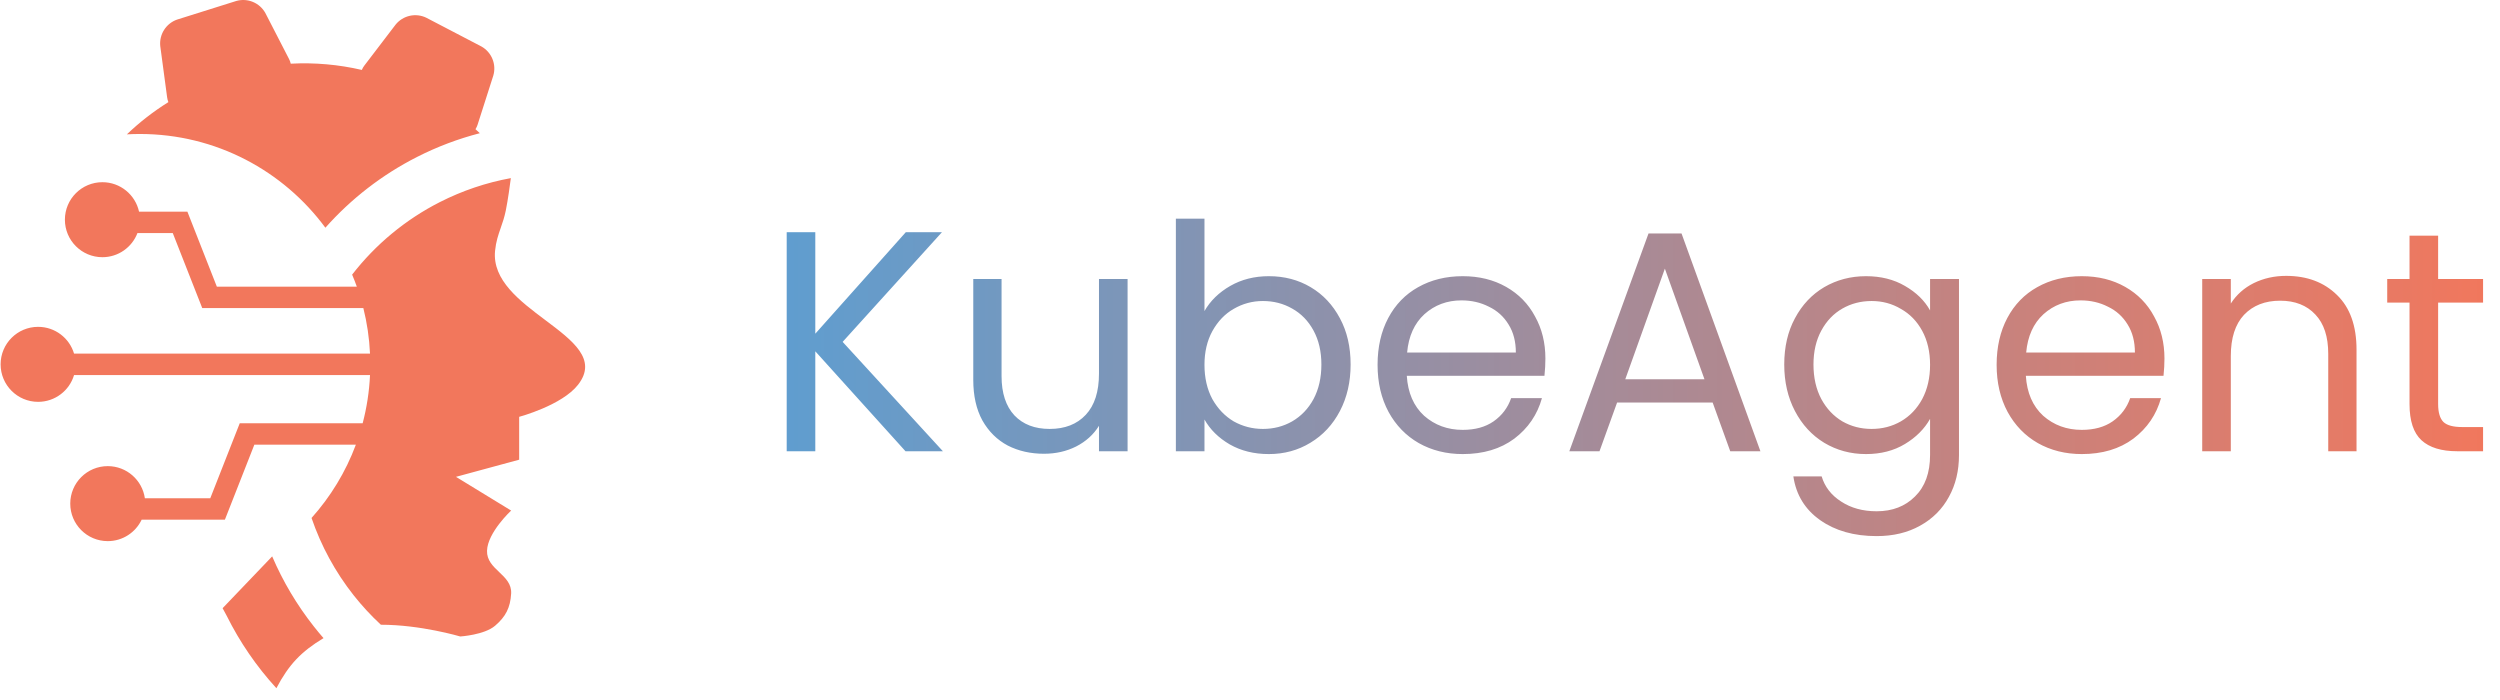 <svg width="175" height="49" viewBox="0 0 175 49" fill="none" xmlns="http://www.w3.org/2000/svg">
<path fill-rule="evenodd" clip-rule="evenodd" d="M33.284 9.045C33.386 9.137 33.487 9.23 33.587 9.324C32.07 9.717 30.595 10.274 29.189 10.989C26.755 12.226 24.581 13.907 22.777 15.94C19.841 11.96 15.118 9.379 9.793 9.379C9.487 9.379 9.183 9.387 8.882 9.404C9.769 8.555 10.742 7.8 11.786 7.149C11.743 7.042 11.714 6.929 11.699 6.814L11.218 3.225C11.177 2.83 11.271 2.431 11.484 2.095C11.697 1.759 12.017 1.504 12.392 1.372L16.547 0.066C16.931 -0.042 17.34 -0.017 17.708 0.137C18.076 0.29 18.381 0.563 18.575 0.912L20.233 4.131C20.287 4.234 20.327 4.344 20.352 4.458C22.023 4.369 23.698 4.516 25.328 4.895C25.351 4.838 25.379 4.783 25.41 4.73C25.437 4.684 25.468 4.639 25.5 4.596L27.697 1.717C27.949 1.408 28.297 1.193 28.686 1.106C29.074 1.02 29.481 1.067 29.839 1.24L33.7 3.254C34.047 3.449 34.318 3.755 34.469 4.123C34.621 4.492 34.644 4.9 34.534 5.283L33.43 8.733C33.414 8.783 33.395 8.831 33.373 8.879C33.347 8.936 33.318 8.992 33.284 9.045ZM30.793 14.145C32.364 13.347 34.037 12.783 35.759 12.468C35.706 12.882 35.559 13.986 35.405 14.74C35.358 14.966 35.305 15.169 35.248 15.359C35.184 15.572 35.115 15.768 35.048 15.961L35.048 15.962C34.879 16.446 34.719 16.908 34.655 17.553C34.449 19.612 36.394 21.072 38.176 22.41C40.103 23.856 41.84 25.16 40.467 26.928C39.341 28.377 36.342 29.178 36.342 29.178V32.178L31.918 33.379L35.78 35.74C35.78 35.74 34.128 37.272 34.092 38.553C34.073 39.22 34.509 39.633 34.942 40.045L34.942 40.045C35.382 40.462 35.819 40.877 35.78 41.553C35.723 42.533 35.402 43.166 34.655 43.803C33.897 44.449 32.217 44.553 32.217 44.553C32.217 44.553 29.445 43.728 26.662 43.732C25.976 43.095 25.337 42.405 24.753 41.666C23.468 40.039 22.474 38.209 21.808 36.258C23.14 34.771 24.2 33.035 24.91 31.129H17.804L15.742 36.379H9.915C9.494 37.266 8.59 37.879 7.543 37.879C6.093 37.879 4.918 36.703 4.918 35.254C4.918 33.804 6.093 32.629 7.543 32.629C8.865 32.629 9.959 33.607 10.141 34.879H14.719L16.782 29.629H25.386C25.672 28.544 25.848 27.415 25.901 26.254L5.184 26.254C4.862 27.338 3.857 28.129 2.668 28.129C1.218 28.129 0.043 26.953 0.043 25.504C0.043 24.054 1.218 22.879 2.668 22.879C3.857 22.879 4.862 23.669 5.184 24.754L25.901 24.754C25.851 23.659 25.692 22.593 25.434 21.566H14.157L12.094 16.316H9.621C9.243 17.303 8.287 18.004 7.168 18.004C5.718 18.004 4.543 16.828 4.543 15.379C4.543 13.929 5.718 12.754 7.168 12.754C8.425 12.754 9.475 13.637 9.733 14.816H13.117L15.179 20.066H24.978C24.876 19.782 24.767 19.501 24.649 19.224C26.296 17.1 28.393 15.365 30.793 14.145ZM21.975 43.86C22.192 44.136 22.416 44.405 22.646 44.669C21.071 45.62 20.212 46.528 19.347 48.174C17.953 46.651 16.786 44.947 15.874 43.114L15.582 42.573L19.052 38.946C19.803 40.7 20.785 42.353 21.975 43.86Z" fill="#F2775C"/>
<path d="M63.385 31.587L57.071 24.591V31.587H55.069V16.253H57.071V23.359L63.407 16.253H65.937L58.985 23.931L66.003 31.587H63.385ZM78.931 19.531V31.587H76.929V29.805C76.548 30.421 76.012 30.905 75.323 31.257C74.648 31.594 73.9 31.763 73.079 31.763C72.14 31.763 71.297 31.572 70.549 31.191C69.801 30.795 69.207 30.208 68.767 29.431C68.342 28.654 68.129 27.708 68.129 26.593V19.531H70.109V26.329C70.109 27.517 70.41 28.434 71.011 29.079C71.612 29.71 72.434 30.025 73.475 30.025C74.546 30.025 75.389 29.695 76.005 29.035C76.621 28.375 76.929 27.414 76.929 26.153V19.531H78.931ZM84.313 21.775C84.724 21.056 85.325 20.47 86.117 20.015C86.909 19.56 87.811 19.333 88.823 19.333C89.909 19.333 90.884 19.59 91.749 20.103C92.615 20.616 93.296 21.342 93.795 22.281C94.294 23.205 94.543 24.283 94.543 25.515C94.543 26.732 94.294 27.818 93.795 28.771C93.296 29.724 92.607 30.465 91.727 30.993C90.862 31.521 89.894 31.785 88.823 31.785C87.782 31.785 86.865 31.558 86.073 31.103C85.296 30.648 84.709 30.069 84.313 29.365V31.587H82.311V15.307H84.313V21.775ZM92.497 25.515C92.497 24.606 92.314 23.814 91.947 23.139C91.581 22.464 91.082 21.951 90.451 21.599C89.835 21.247 89.153 21.071 88.405 21.071C87.672 21.071 86.99 21.254 86.359 21.621C85.743 21.973 85.245 22.494 84.863 23.183C84.496 23.858 84.313 24.642 84.313 25.537C84.313 26.446 84.496 27.246 84.863 27.935C85.245 28.61 85.743 29.13 86.359 29.497C86.99 29.849 87.672 30.025 88.405 30.025C89.153 30.025 89.835 29.849 90.451 29.497C91.082 29.13 91.581 28.61 91.947 27.935C92.314 27.246 92.497 26.439 92.497 25.515ZM108.178 25.097C108.178 25.478 108.156 25.882 108.112 26.307H98.476C98.55 27.495 98.953 28.426 99.686 29.101C100.434 29.761 101.336 30.091 102.392 30.091C103.258 30.091 103.976 29.893 104.548 29.497C105.135 29.086 105.546 28.544 105.78 27.869H107.936C107.614 29.028 106.968 29.974 106 30.707C105.032 31.426 103.83 31.785 102.392 31.785C101.248 31.785 100.222 31.528 99.312 31.015C98.418 30.502 97.714 29.776 97.2 28.837C96.687 27.884 96.43 26.784 96.43 25.537C96.43 24.29 96.68 23.198 97.178 22.259C97.677 21.32 98.374 20.602 99.268 20.103C100.178 19.59 101.219 19.333 102.392 19.333C103.536 19.333 104.548 19.582 105.428 20.081C106.308 20.58 106.983 21.269 107.452 22.149C107.936 23.014 108.178 23.997 108.178 25.097ZM106.11 24.679C106.11 23.916 105.942 23.264 105.604 22.721C105.267 22.164 104.805 21.746 104.218 21.467C103.646 21.174 103.008 21.027 102.304 21.027C101.292 21.027 100.427 21.35 99.708 21.995C99.004 22.64 98.601 23.535 98.498 24.679H106.11ZM119.885 28.177H113.197L111.965 31.587H109.853L115.397 16.341H117.707L123.229 31.587H121.117L119.885 28.177ZM119.313 26.549L116.541 18.805L113.769 26.549H119.313ZM130.617 19.333C131.659 19.333 132.568 19.56 133.345 20.015C134.137 20.47 134.724 21.042 135.105 21.731V19.531H137.129V31.851C137.129 32.951 136.895 33.926 136.425 34.777C135.956 35.642 135.281 36.317 134.401 36.801C133.536 37.285 132.524 37.527 131.365 37.527C129.781 37.527 128.461 37.153 127.405 36.405C126.349 35.657 125.726 34.638 125.535 33.347H127.515C127.735 34.08 128.19 34.667 128.879 35.107C129.569 35.562 130.397 35.789 131.365 35.789C132.465 35.789 133.36 35.444 134.049 34.755C134.753 34.066 135.105 33.098 135.105 31.851V29.321C134.709 30.025 134.123 30.612 133.345 31.081C132.568 31.55 131.659 31.785 130.617 31.785C129.547 31.785 128.571 31.521 127.691 30.993C126.826 30.465 126.144 29.724 125.645 28.771C125.147 27.818 124.897 26.732 124.897 25.515C124.897 24.283 125.147 23.205 125.645 22.281C126.144 21.342 126.826 20.616 127.691 20.103C128.571 19.59 129.547 19.333 130.617 19.333ZM135.105 25.537C135.105 24.628 134.922 23.836 134.555 23.161C134.189 22.486 133.69 21.973 133.059 21.621C132.443 21.254 131.761 21.071 131.013 21.071C130.265 21.071 129.583 21.247 128.967 21.599C128.351 21.951 127.86 22.464 127.493 23.139C127.127 23.814 126.943 24.606 126.943 25.515C126.943 26.439 127.127 27.246 127.493 27.935C127.86 28.61 128.351 29.13 128.967 29.497C129.583 29.849 130.265 30.025 131.013 30.025C131.761 30.025 132.443 29.849 133.059 29.497C133.69 29.13 134.189 28.61 134.555 27.935C134.922 27.246 135.105 26.446 135.105 25.537ZM151.512 25.097C151.512 25.478 151.49 25.882 151.446 26.307H141.81C141.884 27.495 142.287 28.426 143.02 29.101C143.768 29.761 144.67 30.091 145.726 30.091C146.592 30.091 147.31 29.893 147.882 29.497C148.469 29.086 148.88 28.544 149.114 27.869H151.27C150.948 29.028 150.302 29.974 149.334 30.707C148.366 31.426 147.164 31.785 145.726 31.785C144.582 31.785 143.556 31.528 142.646 31.015C141.752 30.502 141.048 29.776 140.534 28.837C140.021 27.884 139.764 26.784 139.764 25.537C139.764 24.29 140.014 23.198 140.512 22.259C141.011 21.32 141.708 20.602 142.602 20.103C143.512 19.59 144.553 19.333 145.726 19.333C146.87 19.333 147.882 19.582 148.762 20.081C149.642 20.58 150.317 21.269 150.786 22.149C151.27 23.014 151.512 23.997 151.512 25.097ZM149.444 24.679C149.444 23.916 149.276 23.264 148.938 22.721C148.601 22.164 148.139 21.746 147.552 21.467C146.98 21.174 146.342 21.027 145.638 21.027C144.626 21.027 143.761 21.35 143.042 21.995C142.338 22.64 141.935 23.535 141.832 24.679H149.444ZM160.029 19.311C161.496 19.311 162.684 19.758 163.593 20.653C164.502 21.533 164.957 22.809 164.957 24.481V31.587H162.977V24.767C162.977 23.564 162.676 22.648 162.075 22.017C161.474 21.372 160.652 21.049 159.611 21.049C158.555 21.049 157.712 21.379 157.081 22.039C156.465 22.699 156.157 23.66 156.157 24.921V31.587H154.155V19.531H156.157V21.247C156.553 20.631 157.088 20.154 157.763 19.817C158.452 19.48 159.208 19.311 160.029 19.311ZM170.669 21.181V28.287C170.669 28.874 170.794 29.292 171.043 29.541C171.293 29.776 171.725 29.893 172.341 29.893H173.815V31.587H172.011C170.897 31.587 170.061 31.33 169.503 30.817C168.946 30.304 168.667 29.46 168.667 28.287V21.181H167.105V19.531H168.667V16.495H170.669V19.531H173.815V21.181H170.669Z" fill="url(#paint0_linear_896_760)"/>
<defs>
<linearGradient id="paint0_linear_896_760" x1="52.961" y1="24.087" x2="174.961" y2="24.087" gradientUnits="userSpaceOnUse">
<stop stop-color="#5D9ED1"/>
<stop offset="1" stop-color="#F2775C"/>
</linearGradient>
</defs>
</svg>
